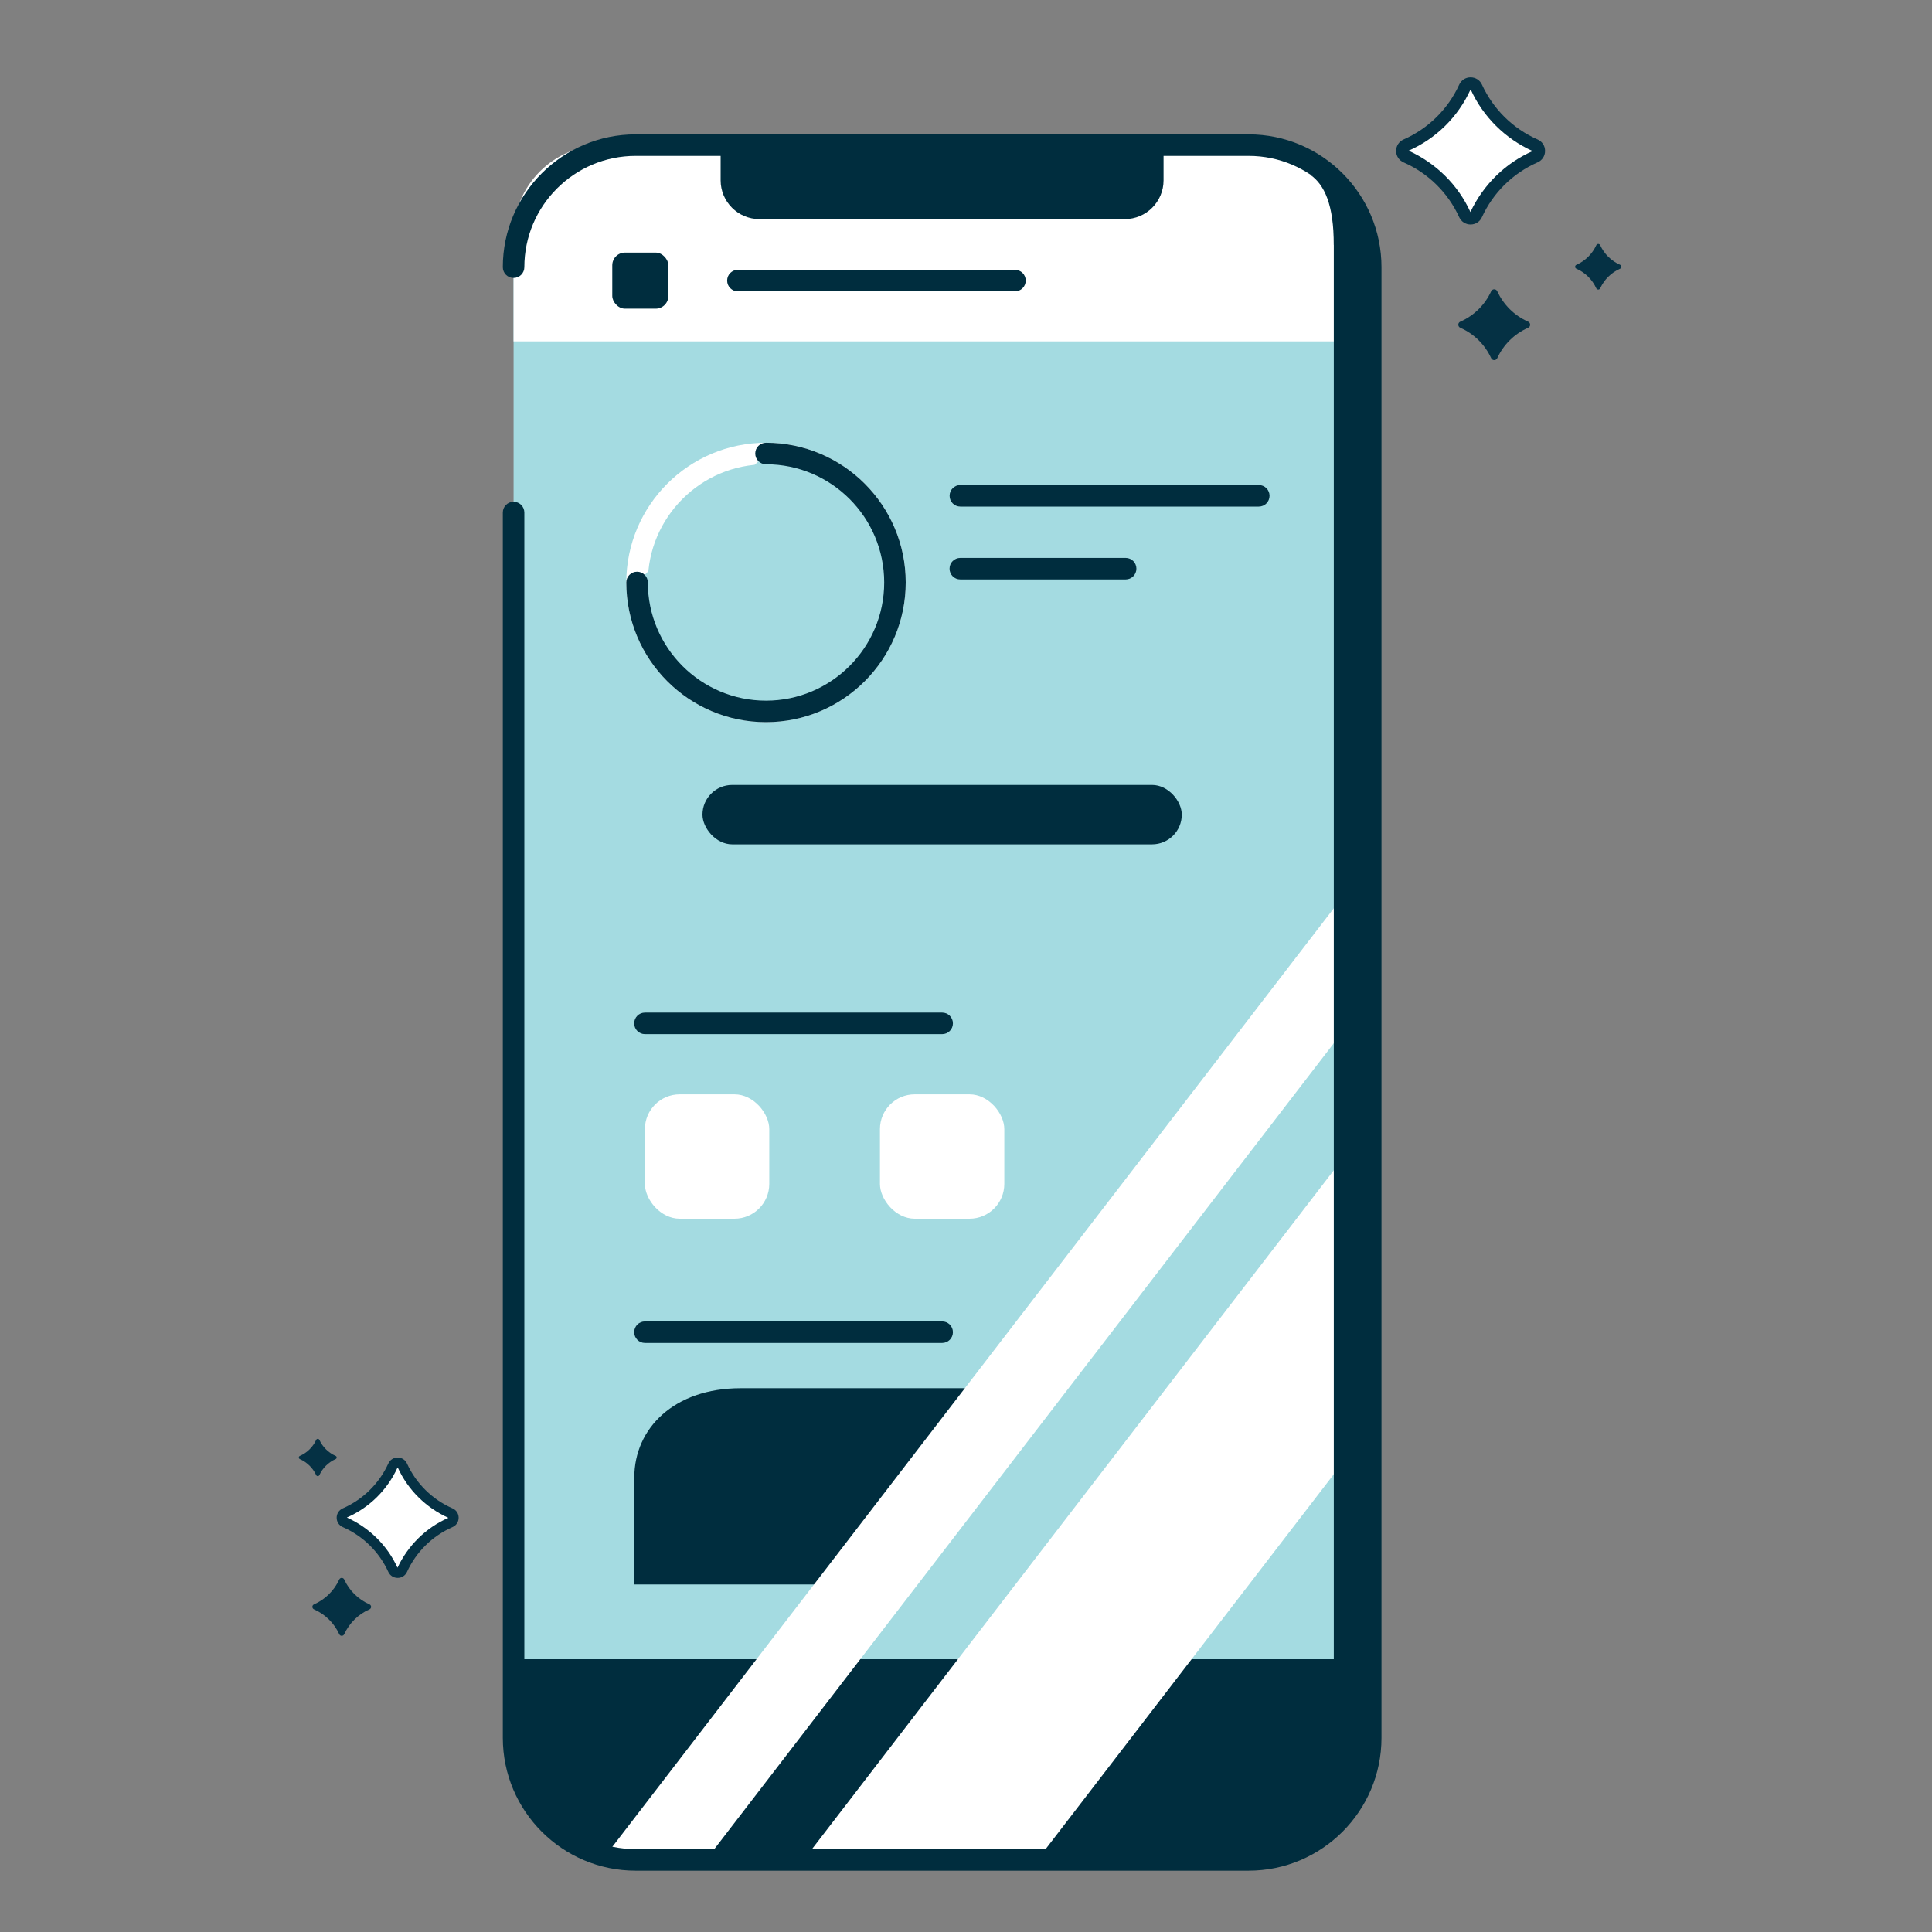 <?xml version="1.0" encoding="UTF-8"?><svg id="Layer_1" xmlns="http://www.w3.org/2000/svg" xmlns:xlink="http://www.w3.org/1999/xlink" viewBox="0 0 350 350"><rect x="0" y="0" width="350" height="350" fill="#808080" stroke="none"/><defs><style>.cls-1{fill:#053144;}.cls-1,.cls-2,.cls-3,.cls-4,.cls-5{stroke-width:0px;}.cls-2{fill:#002d3e;}.cls-3{fill:#a4dbe1;}.cls-4{fill:none;}.cls-5{fill:#fff;}.cls-6{clip-path:url(#clippath);}</style><clipPath id="clippath"><rect class="cls-4" x="93.04" y="26.29" width="155.28" height="310.66" rx="22.11" ry="22.11"/></clipPath></defs><rect class="cls-3" x="93.04" y="26.29" width="155.28" height="310.66" rx="22.11" ry="22.11"/><path class="cls-5" d="m109.31,26.29h121.13c8.98,0,16.27,7.29,16.27,16.27v19.28H93.04v-19.28c0-8.98,7.29-16.27,16.27-16.27Z"/><path class="cls-2" d="m241.63,310.6c0,14.6-3.81,24.5-42.36,24.5v1.84h28.94c18.62,0,15.96-21.3,15.96-21.3l-2.54-5.04Z"/><path class="cls-2" d="m93.82,300.58h154.5v15.09c0,11.74-9.53,21.27-21.27,21.27h-111.95c-11.74,0-21.27-9.53-21.27-21.27v-15.09h0Z"/><path class="cls-2" d="m130.56,26.29h80.23v6.38c0,3.87-3.14,7.02-7.02,7.02h-66.2c-3.87,0-7.02-3.14-7.02-7.02v-6.38h0Z"/><path class="cls-5" d="m138.77,130.83c-13.96,0-25.31-11.35-25.31-25.31s11.35-25.31,25.31-25.31,25.31,11.35,25.31,25.31-11.35,25.31-25.31,25.31Zm0-46.72c-11.8,0-21.41,9.6-21.41,21.41s9.6,21.41,21.41,21.41,21.41-9.6,21.41-21.41-9.6-21.41-21.41-21.41Z"/><path class="cls-3" d="m138.77,82.17c12.9,0,23.36,10.46,23.36,23.36s-10.46,23.36-23.36,23.36-23.36-10.46-23.36-23.36"/><path class="cls-2" d="m138.77,130.83c-13.96,0-25.31-11.35-25.31-25.31,0-1.08.87-1.95,1.95-1.95s1.95.87,1.95,1.95c0,11.8,9.6,21.41,21.41,21.41s21.41-9.6,21.41-21.41-9.6-21.41-21.41-21.41c-1.08,0-1.95-.87-1.95-1.95s.87-1.95,1.95-1.95c13.96,0,25.31,11.35,25.31,25.31s-11.35,25.31-25.31,25.31Z"/><rect class="cls-2" x="127.26" y="142.2" width="86.83" height="10.76" rx="5.38" ry="5.38"/><path class="cls-2" d="m228.04,91.77h-54.06c-1.08,0-1.95-.87-1.95-1.95s.87-1.95,1.95-1.95h54.06c1.08,0,1.95.87,1.95,1.95s-.87,1.95-1.95,1.95Z"/><path class="cls-2" d="m183.87,52.78h-50.19c-1.08,0-1.95-.87-1.95-1.95s.87-1.95,1.95-1.95h50.19c1.08,0,1.95.87,1.95,1.95s-.87,1.95-1.95,1.95Z"/><path class="cls-2" d="m203.92,104.97h-29.95c-1.08,0-1.95-.87-1.95-1.95s.87-1.95,1.95-1.95h29.95c1.08,0,1.95.87,1.95,1.95s-.87,1.95-1.95,1.95Z"/><path class="cls-2" d="m237.44,31.71c2.48,1.78,4.19,5.33,4.19,12.69l1.97-10.47-6.16-2.22Z"/><rect class="cls-5" x="159.41" y="198.25" width="22.53" height="22.53" rx="6.3" ry="6.3"/><rect class="cls-5" x="116.83" y="198.25" width="22.53" height="22.53" rx="6.3" ry="6.3"/><path class="cls-2" d="m170.68,187.34h-53.84c-1.08,0-1.95-.87-1.95-1.95s.87-1.95,1.95-1.95h53.84c1.08,0,1.95.87,1.95,1.95s-.87,1.95-1.95,1.95Z"/><path class="cls-2" d="m170.68,243.29h-53.84c-1.08,0-1.95-.87-1.95-1.95s.87-1.95,1.95-1.95h53.84c1.08,0,1.95.87,1.95,1.95s-.87,1.95-1.95,1.95Z"/><rect class="cls-2" x="110.92" y="45.76" width="10.16" height="10.16" rx="2.3" ry="2.3"/><path class="cls-2" d="m151.32,287.04h-36.41v-19.37c0-8.93,7.24-16.18,19.24-16.18h46.36l-13.01,19.37c0,8.93-7.24,16.18-16.18,16.18Z"/><g class="cls-6"><rect class="cls-5" x="214.89" y="52.01" width="33.56" height="401.01" transform="translate(201.88 -88.88) rotate(37.55)"/><rect class="cls-5" x="196.84" y="24.84" width="14.9" height="401.01" transform="translate(179.66 -77.82) rotate(37.55)"/></g><polygon class="cls-2" points="246.71 322.58 241.63 326.6 241.63 35.48 246.71 39.71 246.71 322.58"/><path class="cls-2" d="m226.21,338.89h-111.06c-13.27,0-24.06-10.8-24.06-24.06V92.85c0-1.08.87-1.95,1.95-1.95s1.95.87,1.95,1.95v221.98c0,11.12,9.04,20.16,20.16,20.16h111.06c11.12,0,20.16-9.04,20.16-20.16V48.4c0-11.12-9.04-20.16-20.16-20.16h-111.06c-11.12,0-20.16,9.04-20.16,20.16,0,1.08-.87,1.95-1.95,1.95s-1.95-.87-1.95-1.95c0-13.27,10.8-24.06,24.06-24.06h111.06c13.27,0,24.06,10.8,24.06,24.06v266.43c0,13.27-10.8,24.06-24.06,24.06Z"/><path class="cls-1" d="m289.18,44.42c-.72,1.58-2.01,2.85-3.6,3.55-.31.14-.31.58,0,.71,1.6.7,2.88,1.97,3.6,3.55.14.3.57.3.71,0,.72-1.58,2-2.85,3.6-3.55.31-.14.31-.58,0-.71-1.6-.7-2.88-1.97-3.6-3.55-.14-.3-.57-.3-.71,0Z"/><path class="cls-1" d="m270.14,52.76c-1.12,2.46-3.11,4.42-5.59,5.51-.49.21-.49.89,0,1.11,2.48,1.09,4.46,3.05,5.59,5.51.22.47.88.47,1.1,0,1.12-2.46,3.11-4.42,5.59-5.51.49-.21.49-.89,0-1.11-2.48-1.09-4.46-3.05-5.59-5.51-.22-.47-.88-.47-1.1,0Z"/><path class="cls-5" d="m265.36,15.8c-2.14,4.68-5.93,8.42-10.64,10.48-.93.41-.93,1.7,0,2.11,4.71,2.07,8.5,5.81,10.64,10.48.41.9,1.69.9,2.1,0,2.14-4.68,5.92-8.42,10.64-10.48.93-.41.93-1.7,0-2.11-4.71-2.07-8.5-5.81-10.64-10.48-.41-.9-1.69-.9-2.1,0Z"/><path class="cls-1" d="m266.41,40.67c-.9,0-1.69-.51-2.06-1.32-2.03-4.44-5.61-7.97-10.07-9.93-.84-.37-1.36-1.16-1.36-2.08s.52-1.71,1.36-2.08c4.46-1.96,8.04-5.48,10.07-9.93h0c.37-.82,1.16-1.32,2.06-1.32s1.69.51,2.06,1.32c2.03,4.44,5.61,7.97,10.07,9.93.84.37,1.36,1.16,1.36,2.08s-.52,1.71-1.37,2.08c-4.46,1.96-8.04,5.48-10.07,9.93-.37.82-1.16,1.32-2.06,1.32Zm.04-24.41h-.07c-2.26,4.94-6.24,8.86-11.2,11.04,4.96,2.25,8.94,6.17,11.2,11.11,2.33-4.94,6.31-8.86,11.27-11.04-4.96-2.25-8.94-6.17-11.2-11.11Zm-1.08-.46h.02-.02Z"/><path class="cls-1" d="m57.28,260.85c-.59,1.29-1.64,2.33-2.95,2.9-.26.11-.26.47,0,.58,1.3.57,2.35,1.61,2.95,2.9.11.25.47.25.58,0,.59-1.29,1.64-2.33,2.94-2.9.26-.11.26-.47,0-.58-1.3-.57-2.35-1.61-2.94-2.9-.11-.25-.47-.25-.58,0Z"/><path class="cls-1" d="m61.46,286.14c-.92,2.01-2.55,3.62-4.57,4.5-.4.18-.4.73,0,.91,2.03.89,3.65,2.49,4.57,4.5.18.39.72.39.9,0,.92-2.01,2.55-3.62,4.57-4.5.4-.18.4-.73,0-.91-2.03-.89-3.65-2.49-4.57-4.5-.18-.39-.72-.39-.9,0Z"/><path class="cls-5" d="m71.18,265.51c-1.75,3.83-4.85,6.89-8.7,8.58-.76.33-.76,1.39,0,1.73,3.86,1.69,6.95,4.75,8.7,8.58.34.74,1.38.74,1.71,0,1.75-3.83,4.85-6.88,8.7-8.58.76-.33.76-1.39,0-1.73-3.86-1.69-6.95-4.75-8.7-8.58-.34-.74-1.38-.74-1.71,0Z"/><path class="cls-1" d="m72.04,285.85c-.73,0-1.38-.41-1.69-1.08-1.66-3.64-4.59-6.52-8.24-8.12-.69-.3-1.12-.95-1.12-1.7s.43-1.4,1.12-1.7c3.65-1.6,6.58-4.49,8.24-8.12h0c.31-.67.95-1.08,1.69-1.08s1.38.41,1.69,1.08c1.66,3.64,4.59,6.52,8.24,8.12.69.3,1.12.95,1.12,1.7s-.43,1.4-1.12,1.7c-3.65,1.6-6.58,4.49-8.24,8.12-.31.67-.95,1.08-1.69,1.08Zm.03-19.97h-.06c-1.85,4.04-5.1,7.25-9.17,9.03,4.06,1.84,7.32,5.05,9.17,9.09,1.91-4.04,5.16-7.25,9.22-9.03-4.06-1.84-7.32-5.05-9.16-9.09Zm-.89-.38h.01-.01Z"/></svg>